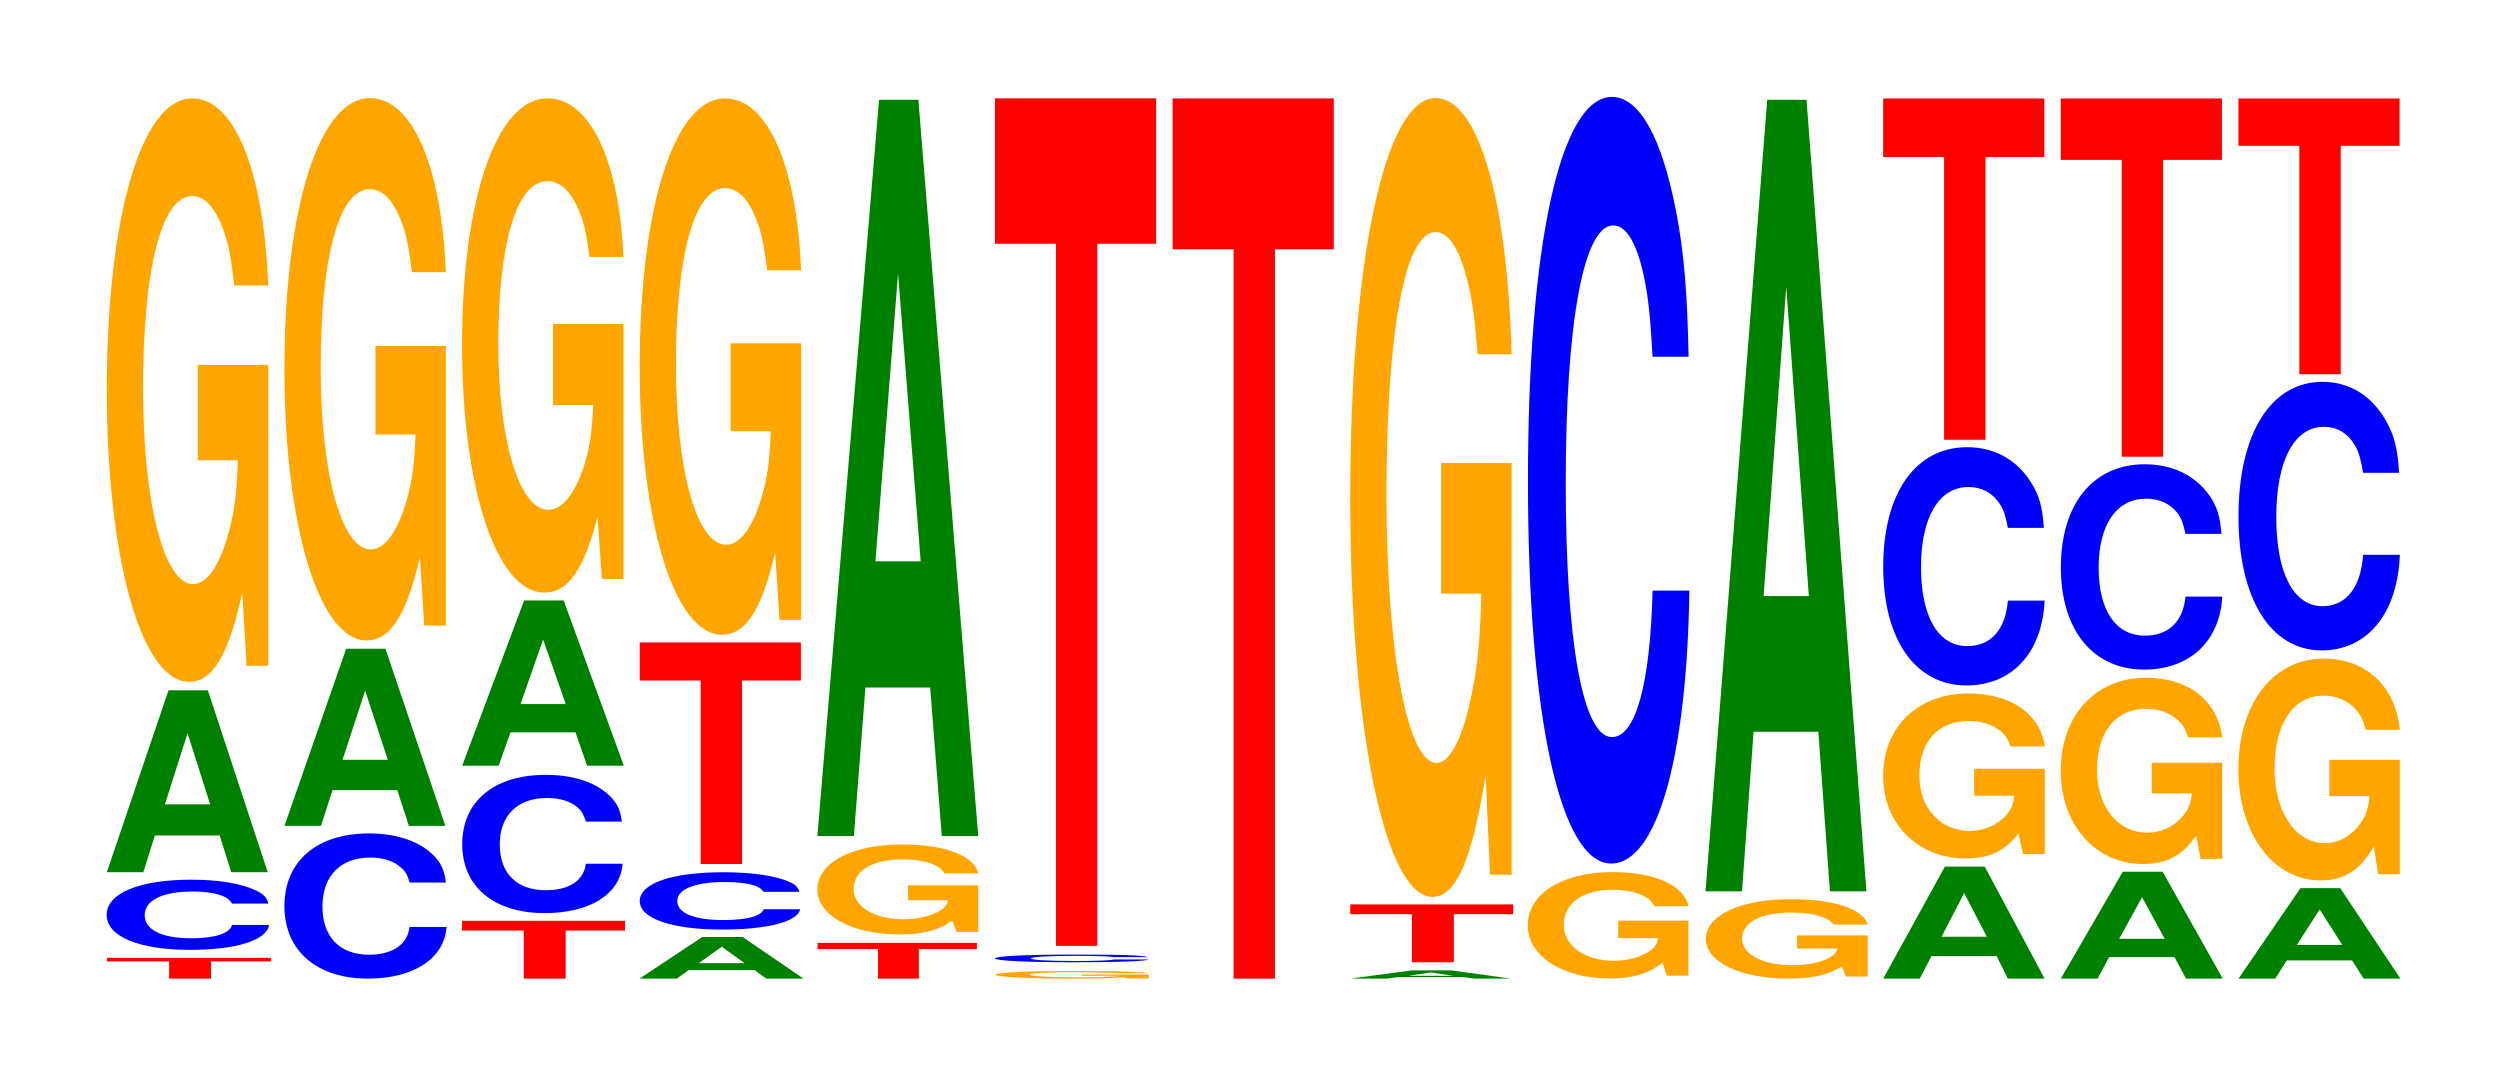 <?xml version="1.0" encoding="UTF-8"?>
<svg xmlns="http://www.w3.org/2000/svg" xmlns:xlink="http://www.w3.org/1999/xlink" width="152pt" height="66pt" viewBox="0 0 152 66" version="1.1">
<defs>
<g>
<symbol overflow="visible" id="glyph0-0">
<path style="stroke:none;" d="M 6.562 -1.047 L 10.203 -1.047 L 10.203 -1.266 L 0.234 -1.266 L 0.234 -1.047 L 4.016 -1.047 L 4.016 0 L 6.562 0 Z M 6.562 -1.047 "/>
</symbol>
<symbol overflow="visible" id="glyph1-0">
<path style="stroke:none;" d="M 10.5 -2.688 C 10.422 -3.047 10.219 -3.266 9.75 -3.484 C 8.875 -3.906 7.5 -4.141 5.812 -4.141 C 2.641 -4.141 0.672 -3.312 0.672 -2 C 0.672 -0.688 2.625 0.125 5.75 0.125 C 8.547 0.125 10.406 -0.453 10.547 -1.391 L 8.297 -1.391 C 8.156 -0.875 7.25 -0.578 5.812 -0.578 C 4.031 -0.578 2.984 -1.094 2.984 -1.984 C 2.984 -2.891 4.078 -3.422 5.891 -3.422 C 6.688 -3.422 7.359 -3.312 7.781 -3.125 C 8.031 -3.016 8.156 -2.906 8.297 -2.688 Z M 10.5 -2.688 "/>
</symbol>
<symbol overflow="visible" id="glyph2-0">
<path style="stroke:none;" d="M 7.234 -2.234 L 7.938 0 L 10.156 0 L 6.516 -11.062 L 4.125 -11.062 L 0.375 0 L 2.594 0 L 3.297 -2.234 Z M 6.656 -4.125 L 3.906 -4.125 L 5.281 -8.453 Z M 6.656 -4.125 "/>
</symbol>
<symbol overflow="visible" id="glyph3-0">
<path style="stroke:none;" d="M 10.422 -18.203 L 6.141 -18.203 L 6.141 -12.406 L 8.578 -12.406 C 8.516 -10.5 8.375 -9.328 8.047 -8.125 C 7.516 -6.078 6.719 -4.875 5.859 -4.875 C 4.094 -4.875 2.812 -9.797 2.812 -16.766 C 2.812 -24.047 3.938 -28.469 5.797 -28.469 C 6.562 -28.469 7.203 -27.766 7.688 -26.422 C 8 -25.594 8.156 -24.797 8.359 -23.031 L 10.422 -23.031 C 10.156 -30 8.375 -34.406 5.797 -34.406 C 2.719 -34.406 0.609 -27.219 0.609 -16.672 C 0.609 -6.406 2.719 1.062 5.609 1.062 C 7.047 1.062 8.016 -0.562 8.844 -4.359 L 9.109 0.094 L 10.422 0.094 Z M 10.422 -18.203 "/>
</symbol>
<symbol overflow="visible" id="glyph4-0">
<path style="stroke:none;" d="M 10.484 -5.578 C 10.406 -6.297 10.203 -6.766 9.734 -7.234 C 8.875 -8.094 7.484 -8.562 5.812 -8.562 C 2.641 -8.562 0.672 -6.875 0.672 -4.141 C 0.672 -1.438 2.625 0.266 5.75 0.266 C 8.531 0.266 10.391 -0.953 10.531 -2.875 L 8.281 -2.875 C 8.156 -1.797 7.234 -1.188 5.812 -1.188 C 4.031 -1.188 2.984 -2.281 2.984 -4.109 C 2.984 -5.984 4.078 -7.094 5.891 -7.094 C 6.688 -7.094 7.344 -6.875 7.781 -6.469 C 8.031 -6.25 8.156 -6.031 8.281 -5.578 Z M 10.484 -5.578 "/>
</symbol>
<symbol overflow="visible" id="glyph5-0">
<path style="stroke:none;" d="M 7.234 -2.172 L 7.938 0 L 10.156 0 L 6.516 -10.766 L 4.125 -10.766 L 0.375 0 L 2.594 0 L 3.297 -2.172 Z M 6.656 -4.016 L 3.906 -4.016 L 5.281 -8.219 Z M 6.656 -4.016 "/>
</symbol>
<symbol overflow="visible" id="glyph6-0">
<path style="stroke:none;" d="M 10.422 -16.906 L 6.141 -16.906 L 6.141 -11.516 L 8.578 -11.516 C 8.516 -9.75 8.375 -8.672 8.047 -7.547 C 7.516 -5.656 6.719 -4.531 5.859 -4.531 C 4.094 -4.531 2.812 -9.109 2.812 -15.578 C 2.812 -22.344 3.938 -26.438 5.797 -26.438 C 6.562 -26.438 7.203 -25.797 7.688 -24.547 C 8 -23.766 8.156 -23.031 8.359 -21.391 L 10.422 -21.391 C 10.156 -27.875 8.375 -31.969 5.797 -31.969 C 2.719 -31.969 0.609 -25.281 0.609 -15.484 C 0.609 -5.953 2.719 1 5.609 1 C 7.047 1 8.016 -0.516 8.844 -4.062 L 9.109 0.094 L 10.422 0.094 Z M 10.422 -16.906 "/>
</symbol>
<symbol overflow="visible" id="glyph7-0">
<path style="stroke:none;" d="M 6.531 -2.922 L 10.141 -2.922 L 10.141 -3.516 L 0.234 -3.516 L 0.234 -2.922 L 3.984 -2.922 L 3.984 0 L 6.531 0 Z M 6.531 -2.922 "/>
</symbol>
<symbol overflow="visible" id="glyph8-0">
<path style="stroke:none;" d="M 10.375 -5.312 C 10.297 -6 10.094 -6.438 9.625 -6.891 C 8.766 -7.719 7.406 -8.156 5.75 -8.156 C 2.609 -8.156 0.672 -6.547 0.672 -3.938 C 0.672 -1.359 2.594 0.25 5.688 0.25 C 8.438 0.25 10.281 -0.906 10.422 -2.75 L 8.188 -2.75 C 8.062 -1.719 7.156 -1.141 5.75 -1.141 C 3.984 -1.141 2.953 -2.172 2.953 -3.922 C 2.953 -5.688 4.031 -6.75 5.828 -6.75 C 6.609 -6.75 7.266 -6.547 7.688 -6.172 C 7.938 -5.953 8.062 -5.734 8.188 -5.312 Z M 10.375 -5.312 "/>
</symbol>
<symbol overflow="visible" id="glyph9-0">
<path style="stroke:none;" d="M 7.266 -2.031 L 7.969 0 L 10.203 0 L 6.547 -10.047 L 4.141 -10.047 L 0.375 0 L 2.594 0 L 3.312 -2.031 Z M 6.672 -3.75 L 3.922 -3.75 L 5.297 -7.672 Z M 6.672 -3.75 "/>
</symbol>
<symbol overflow="visible" id="glyph10-0">
<path style="stroke:none;" d="M 10.422 -15.422 L 6.141 -15.422 L 6.141 -10.5 L 8.578 -10.5 C 8.516 -8.891 8.375 -7.906 8.047 -6.875 C 7.516 -5.156 6.719 -4.125 5.859 -4.125 C 4.094 -4.125 2.812 -8.297 2.812 -14.203 C 2.812 -20.375 3.938 -24.109 5.797 -24.109 C 6.562 -24.109 7.203 -23.516 7.688 -22.375 C 8 -21.672 8.156 -21 8.359 -19.5 L 10.422 -19.5 C 10.156 -25.406 8.375 -29.141 5.797 -29.141 C 2.719 -29.141 0.609 -23.047 0.609 -14.125 C 0.609 -5.422 2.719 0.906 5.609 0.906 C 7.047 0.906 8.016 -0.469 8.844 -3.703 L 9.109 0.078 L 10.422 0.078 Z M 10.422 -15.422 "/>
</symbol>
<symbol overflow="visible" id="glyph11-0">
<path style="stroke:none;" d="M 7.375 -0.516 L 8.078 0 L 10.344 0 L 6.641 -2.531 L 4.188 -2.531 L 0.375 0 L 2.641 0 L 3.359 -0.516 Z M 6.766 -0.938 L 3.969 -0.938 L 5.375 -1.938 Z M 6.766 -0.938 "/>
</symbol>
<symbol overflow="visible" id="glyph12-0">
<path style="stroke:none;" d="M 10.375 -2.188 C 10.297 -2.484 10.109 -2.656 9.641 -2.844 C 8.781 -3.188 7.406 -3.375 5.75 -3.375 C 2.625 -3.375 0.672 -2.703 0.672 -1.625 C 0.672 -0.562 2.609 0.109 5.688 0.109 C 8.453 0.109 10.281 -0.375 10.422 -1.125 L 8.203 -1.125 C 8.062 -0.703 7.172 -0.469 5.75 -0.469 C 3.984 -0.469 2.953 -0.891 2.953 -1.625 C 2.953 -2.344 4.031 -2.781 5.828 -2.781 C 6.625 -2.781 7.281 -2.703 7.703 -2.547 C 7.938 -2.453 8.062 -2.375 8.203 -2.188 Z M 10.375 -2.188 "/>
</symbol>
<symbol overflow="visible" id="glyph13-0">
<path style="stroke:none;" d="M 6.453 -11.156 L 10.031 -11.156 L 10.031 -13.469 L 0.234 -13.469 L 0.234 -11.156 L 3.938 -11.156 L 3.938 0 L 6.453 0 Z M 6.453 -11.156 "/>
</symbol>
<symbol overflow="visible" id="glyph14-0">
<path style="stroke:none;" d="M 10.422 -16.734 L 6.141 -16.734 L 6.141 -11.391 L 8.578 -11.391 C 8.516 -9.641 8.375 -8.578 8.047 -7.469 C 7.516 -5.594 6.719 -4.484 5.859 -4.484 C 4.094 -4.484 2.812 -9 2.812 -15.406 C 2.812 -22.109 3.938 -26.172 5.797 -26.172 C 6.562 -26.172 7.203 -25.531 7.688 -24.297 C 8 -23.516 8.156 -22.797 8.359 -21.172 L 10.422 -21.172 C 10.156 -27.578 8.375 -31.625 5.797 -31.625 C 2.719 -31.625 0.609 -25.016 0.609 -15.328 C 0.609 -5.891 2.719 0.984 5.609 0.984 C 7.047 0.984 8.016 -0.516 8.844 -4.016 L 9.109 0.078 L 10.422 0.078 Z M 10.422 -16.734 "/>
</symbol>
<symbol overflow="visible" id="glyph15-0">
<path style="stroke:none;" d="M 6.391 -1.797 L 9.922 -1.797 L 9.922 -2.172 L 0.234 -2.172 L 0.234 -1.797 L 3.906 -1.797 L 3.906 0 L 6.391 0 Z M 6.391 -1.797 "/>
</symbol>
<symbol overflow="visible" id="glyph16-0">
<path style="stroke:none;" d="M 10.391 -2.812 L 6.125 -2.812 L 6.125 -1.906 L 8.562 -1.906 C 8.5 -1.625 8.344 -1.438 8.031 -1.25 C 7.5 -0.938 6.703 -0.75 5.844 -0.75 C 4.078 -0.75 2.812 -1.516 2.812 -2.578 C 2.812 -3.703 3.938 -4.391 5.797 -4.391 C 6.547 -4.391 7.203 -4.281 7.672 -4.078 C 7.984 -3.938 8.141 -3.828 8.344 -3.547 L 10.391 -3.547 C 10.141 -4.625 8.344 -5.297 5.781 -5.297 C 2.703 -5.297 0.609 -4.188 0.609 -2.562 C 0.609 -0.984 2.719 0.172 5.594 0.172 C 7.031 0.172 8 -0.078 8.812 -0.672 L 9.078 0.016 L 10.391 0.016 Z M 10.391 -2.812 "/>
</symbol>
<symbol overflow="visible" id="glyph17-0">
<path style="stroke:none;" d="M 7.234 -9.031 L 7.938 0 L 10.156 0 L 6.516 -44.766 L 4.125 -44.766 L 0.375 0 L 2.594 0 L 3.297 -9.031 Z M 6.656 -16.703 L 3.906 -16.703 L 5.281 -34.203 Z M 6.656 -16.703 "/>
</symbol>
<symbol overflow="visible" id="glyph18-0">
<path style="stroke:none;" d="M 9.938 -0.234 L 5.859 -0.234 L 5.859 -0.156 L 8.172 -0.156 C 8.109 -0.141 7.969 -0.125 7.672 -0.109 C 7.172 -0.078 6.391 -0.062 5.594 -0.062 C 3.891 -0.062 2.688 -0.141 2.688 -0.219 C 2.688 -0.312 3.75 -0.375 5.531 -0.375 C 6.266 -0.375 6.875 -0.359 7.328 -0.344 C 7.625 -0.328 7.781 -0.328 7.969 -0.312 L 9.938 -0.312 C 9.688 -0.391 7.969 -0.453 5.516 -0.453 C 2.578 -0.453 0.594 -0.359 0.594 -0.219 C 0.594 -0.094 2.594 0.016 5.344 0.016 C 6.719 0.016 7.641 -0.016 8.422 -0.062 L 8.672 0 L 9.938 0 Z M 9.938 -0.234 "/>
</symbol>
<symbol overflow="visible" id="glyph19-0">
<path style="stroke:none;" d="M 9.938 -0.297 C 9.875 -0.328 9.688 -0.359 9.234 -0.391 C 8.406 -0.438 7.094 -0.453 5.516 -0.453 C 2.5 -0.453 0.641 -0.359 0.641 -0.219 C 0.641 -0.078 2.5 0.016 5.453 0.016 C 8.094 0.016 9.859 -0.047 9.984 -0.156 L 7.859 -0.156 C 7.719 -0.094 6.859 -0.062 5.516 -0.062 C 3.812 -0.062 2.828 -0.125 2.828 -0.219 C 2.828 -0.312 3.859 -0.375 5.578 -0.375 C 6.344 -0.375 6.969 -0.359 7.375 -0.344 C 7.609 -0.328 7.719 -0.312 7.859 -0.297 Z M 9.938 -0.297 "/>
</symbol>
<symbol overflow="visible" id="glyph20-0">
<path style="stroke:none;" d="M 6.453 -42.688 L 10.031 -42.688 L 10.031 -51.531 L 0.234 -51.531 L 0.234 -42.688 L 3.938 -42.688 L 3.938 0 L 6.453 0 Z M 6.453 -42.688 "/>
</symbol>
<symbol overflow="visible" id="glyph21-0">
<path style="stroke:none;" d="M 6.453 -44.344 L 10.031 -44.344 L 10.031 -53.516 L 0.234 -53.516 L 0.234 -44.344 L 3.938 -44.344 L 3.938 0 L 6.453 0 Z M 6.453 -44.344 "/>
</symbol>
<symbol overflow="visible" id="glyph22-0">
<path style="stroke:none;" d="M 7.234 -0.094 L 7.938 0 L 10.156 0 L 6.516 -0.5 L 4.125 -0.5 L 0.375 0 L 2.594 0 L 3.297 -0.094 Z M 6.656 -0.172 L 3.906 -0.172 L 5.281 -0.375 Z M 6.656 -0.172 "/>
</symbol>
<symbol overflow="visible" id="glyph23-0">
<path style="stroke:none;" d="M 10.422 -24.906 L 6.141 -24.906 L 6.141 -16.969 L 8.578 -16.969 C 8.516 -14.359 8.375 -12.766 8.047 -11.125 C 7.516 -8.328 6.719 -6.672 5.859 -6.672 C 4.094 -6.672 2.812 -13.406 2.812 -22.938 C 2.812 -32.922 3.938 -38.953 5.797 -38.953 C 6.562 -38.953 7.203 -38 7.688 -36.156 C 8 -35.016 8.156 -33.938 8.359 -31.516 L 10.422 -31.516 C 10.156 -41.047 8.375 -47.094 5.797 -47.094 C 2.719 -47.094 0.609 -37.234 0.609 -22.812 C 0.609 -8.766 2.719 1.469 5.609 1.469 C 7.047 1.469 8.016 -0.766 8.844 -5.969 L 9.109 0.125 L 10.422 0.125 Z M 10.422 -24.906 "/>
</symbol>
<symbol overflow="visible" id="glyph24-0">
<path style="stroke:none;" d="M 10.375 -3.328 L 6.109 -3.328 L 6.109 -2.266 L 8.531 -2.266 C 8.484 -1.922 8.328 -1.703 8.016 -1.484 C 7.484 -1.109 6.688 -0.891 5.844 -0.891 C 4.078 -0.891 2.797 -1.797 2.797 -3.062 C 2.797 -4.391 3.922 -5.203 5.781 -5.203 C 6.531 -5.203 7.188 -5.078 7.656 -4.828 C 7.969 -4.672 8.125 -4.531 8.312 -4.203 L 10.375 -4.203 C 10.109 -5.484 8.328 -6.281 5.766 -6.281 C 2.703 -6.281 0.609 -4.969 0.609 -3.047 C 0.609 -1.172 2.719 0.188 5.594 0.188 C 7.016 0.188 7.984 -0.109 8.797 -0.797 L 9.062 0.016 L 10.375 0.016 Z M 10.375 -3.328 "/>
</symbol>
<symbol overflow="visible" id="glyph25-0">
<path style="stroke:none;" d="M 10.438 -29.406 C 10.359 -33.25 10.172 -35.688 9.688 -38.188 C 8.828 -42.703 7.453 -45.203 5.781 -45.203 C 2.641 -45.203 0.672 -36.234 0.672 -21.844 C 0.672 -7.562 2.625 1.406 5.734 1.406 C 8.5 1.406 10.344 -5 10.484 -15.188 L 8.25 -15.188 C 8.109 -9.516 7.219 -6.281 5.781 -6.281 C 4.016 -6.281 2.969 -12.016 2.969 -21.719 C 2.969 -31.531 4.062 -37.391 5.859 -37.391 C 6.656 -37.391 7.312 -36.297 7.75 -34.156 C 8 -32.938 8.109 -31.781 8.25 -29.406 Z M 10.438 -29.406 "/>
</symbol>
<symbol overflow="visible" id="glyph26-0">
<path style="stroke:none;" d="M 10.469 -2.484 L 6.172 -2.484 L 6.172 -1.688 L 8.625 -1.688 C 8.562 -1.438 8.406 -1.266 8.094 -1.109 C 7.562 -0.828 6.75 -0.672 5.891 -0.672 C 4.109 -0.672 2.828 -1.328 2.828 -2.281 C 2.828 -3.281 3.969 -3.875 5.828 -3.875 C 6.594 -3.875 7.25 -3.781 7.734 -3.594 C 8.047 -3.484 8.203 -3.375 8.406 -3.141 L 10.469 -3.141 C 10.203 -4.094 8.406 -4.688 5.812 -4.688 C 2.719 -4.688 0.625 -3.703 0.625 -2.266 C 0.625 -0.875 2.734 0.141 5.641 0.141 C 7.094 0.141 8.062 -0.078 8.891 -0.594 L 9.156 0.016 L 10.469 0.016 Z M 10.469 -2.484 "/>
</symbol>
<symbol overflow="visible" id="glyph27-0">
<path style="stroke:none;" d="M 7.234 -9.703 L 7.938 0 L 10.156 0 L 6.516 -48.125 L 4.125 -48.125 L 0.375 0 L 2.594 0 L 3.297 -9.703 Z M 6.656 -17.953 L 3.906 -17.953 L 5.281 -36.766 Z M 6.656 -17.953 "/>
</symbol>
<symbol overflow="visible" id="glyph28-0">
<path style="stroke:none;" d="M 7.266 -1.375 L 7.953 0 L 10.188 0 L 6.547 -6.812 L 4.125 -6.812 L 0.375 0 L 2.594 0 L 3.312 -1.375 Z M 6.672 -2.547 L 3.922 -2.547 L 5.297 -5.203 Z M 6.672 -2.547 "/>
</symbol>
<symbol overflow="visible" id="glyph29-0">
<path style="stroke:none;" d="M 10.438 -5.156 L 6.141 -5.156 L 6.141 -3.516 L 8.578 -3.516 C 8.531 -2.969 8.375 -2.641 8.062 -2.297 C 7.531 -1.719 6.719 -1.375 5.875 -1.375 C 4.094 -1.375 2.812 -2.766 2.812 -4.75 C 2.812 -6.812 3.953 -8.062 5.812 -8.062 C 6.578 -8.062 7.219 -7.859 7.703 -7.484 C 8.016 -7.234 8.172 -7.016 8.359 -6.516 L 10.438 -6.516 C 10.172 -8.484 8.375 -9.734 5.797 -9.734 C 2.719 -9.734 0.609 -7.703 0.609 -4.719 C 0.609 -1.812 2.734 0.297 5.625 0.297 C 7.062 0.297 8.031 -0.156 8.844 -1.234 L 9.109 0.031 L 10.438 0.031 Z M 10.438 -5.156 "/>
</symbol>
<symbol overflow="visible" id="glyph30-0">
<path style="stroke:none;" d="M 10.438 -9.141 C 10.359 -10.328 10.172 -11.094 9.688 -11.859 C 8.828 -13.266 7.453 -14.047 5.781 -14.047 C 2.641 -14.047 0.672 -11.266 0.672 -6.781 C 0.672 -2.344 2.625 0.438 5.734 0.438 C 8.5 0.438 10.344 -1.547 10.484 -4.719 L 8.25 -4.719 C 8.109 -2.953 7.219 -1.953 5.781 -1.953 C 4.016 -1.953 2.969 -3.734 2.969 -6.75 C 2.969 -9.797 4.062 -11.625 5.859 -11.625 C 6.656 -11.625 7.312 -11.281 7.75 -10.609 C 8 -10.234 8.109 -9.875 8.25 -9.141 Z M 10.438 -9.141 "/>
</symbol>
<symbol overflow="visible" id="glyph31-0">
<path style="stroke:none;" d="M 6.453 -17.188 L 10.031 -17.188 L 10.031 -20.75 L 0.234 -20.75 L 0.234 -17.188 L 3.938 -17.188 L 3.938 0 L 6.453 0 Z M 6.453 -17.188 "/>
</symbol>
<symbol overflow="visible" id="glyph32-0">
<path style="stroke:none;" d="M 7.281 -1.312 L 7.984 0 L 10.219 0 L 6.562 -6.5 L 4.141 -6.5 L 0.375 0 L 2.609 0 L 3.312 -1.312 Z M 6.688 -2.422 L 3.922 -2.422 L 5.312 -4.953 Z M 6.688 -2.422 "/>
</symbol>
<symbol overflow="visible" id="glyph33-0">
<path style="stroke:none;" d="M 10.422 -5.812 L 6.141 -5.812 L 6.141 -3.953 L 8.578 -3.953 C 8.516 -3.344 8.375 -2.984 8.047 -2.594 C 7.516 -1.938 6.719 -1.562 5.859 -1.562 C 4.094 -1.562 2.812 -3.125 2.812 -5.359 C 2.812 -7.688 3.938 -9.094 5.797 -9.094 C 6.562 -9.094 7.203 -8.875 7.688 -8.438 C 8 -8.172 8.156 -7.922 8.359 -7.359 L 10.422 -7.359 C 10.156 -9.578 8.375 -10.984 5.797 -10.984 C 2.719 -10.984 0.609 -8.688 0.609 -5.328 C 0.609 -2.047 2.719 0.344 5.609 0.344 C 7.047 0.344 8.016 -0.172 8.844 -1.391 L 9.109 0.031 L 10.422 0.031 Z M 10.422 -5.812 "/>
</symbol>
<symbol overflow="visible" id="glyph34-0">
<path style="stroke:none;" d="M 10.438 -7.875 C 10.359 -8.906 10.172 -9.562 9.688 -10.234 C 8.828 -11.438 7.453 -12.109 5.781 -12.109 C 2.641 -12.109 0.672 -9.703 0.672 -5.844 C 0.672 -2.031 2.625 0.375 5.734 0.375 C 8.5 0.375 10.344 -1.344 10.484 -4.062 L 8.25 -4.062 C 8.109 -2.547 7.219 -1.688 5.781 -1.688 C 4.016 -1.688 2.969 -3.219 2.969 -5.812 C 2.969 -8.453 4.062 -10.016 5.859 -10.016 C 6.656 -10.016 7.312 -9.719 7.75 -9.156 C 8 -8.828 8.109 -8.516 8.25 -7.875 Z M 10.438 -7.875 "/>
</symbol>
<symbol overflow="visible" id="glyph35-0">
<path style="stroke:none;" d="M 6.453 -18.047 L 10.031 -18.047 L 10.031 -21.781 L 0.234 -21.781 L 0.234 -18.047 L 3.938 -18.047 L 3.938 0 L 6.453 0 Z M 6.453 -18.047 "/>
</symbol>
<symbol overflow="visible" id="glyph36-0">
<path style="stroke:none;" d="M 7.281 -1.109 L 7.984 0 L 10.219 0 L 6.562 -5.5 L 4.141 -5.5 L 0.375 0 L 2.609 0 L 3.312 -1.109 Z M 6.688 -2.047 L 3.922 -2.047 L 5.312 -4.203 Z M 6.688 -2.047 "/>
</symbol>
<symbol overflow="visible" id="glyph37-0">
<path style="stroke:none;" d="M 10.422 -6.922 L 6.141 -6.922 L 6.141 -4.719 L 8.578 -4.719 C 8.516 -3.984 8.375 -3.547 8.047 -3.094 C 7.516 -2.312 6.719 -1.859 5.859 -1.859 C 4.094 -1.859 2.812 -3.719 2.812 -6.375 C 2.812 -9.141 3.938 -10.828 5.797 -10.828 C 6.562 -10.828 7.203 -10.562 7.688 -10.047 C 8 -9.734 8.156 -9.422 8.359 -8.75 L 10.422 -8.75 C 10.156 -11.406 8.375 -13.078 5.797 -13.078 C 2.719 -13.078 0.609 -10.344 0.609 -6.344 C 0.609 -2.438 2.719 0.406 5.609 0.406 C 7.047 0.406 8.016 -0.219 8.844 -1.656 L 9.109 0.031 L 10.422 0.031 Z M 10.422 -6.922 "/>
</symbol>
<symbol overflow="visible" id="glyph38-0">
<path style="stroke:none;" d="M 10.438 -10.312 C 10.359 -11.656 10.172 -12.516 9.688 -13.391 C 8.828 -14.969 7.453 -15.844 5.781 -15.844 C 2.641 -15.844 0.672 -12.703 0.672 -7.656 C 0.672 -2.656 2.625 0.484 5.734 0.484 C 8.5 0.484 10.344 -1.75 10.484 -5.328 L 8.25 -5.328 C 8.109 -3.344 7.219 -2.203 5.781 -2.203 C 4.016 -2.203 2.969 -4.219 2.969 -7.609 C 2.969 -11.062 4.062 -13.109 5.859 -13.109 C 6.656 -13.109 7.312 -12.734 7.75 -11.984 C 8 -11.547 8.109 -11.141 8.25 -10.312 Z M 10.438 -10.312 "/>
</symbol>
<symbol overflow="visible" id="glyph39-0">
<path style="stroke:none;" d="M 6.453 -13.891 L 10.031 -13.891 L 10.031 -16.766 L 0.234 -16.766 L 0.234 -13.891 L 3.938 -13.891 L 3.938 0 L 6.453 0 Z M 6.453 -13.891 "/>
</symbol>
</g>
</defs>
<g id="surface1">
<g style="fill:rgb(100%,0%,0%);fill-opacity:1;">
  <use xlink:href="#glyph0-0" x="6.267" y="59.5"/>
</g>
<g style="fill:rgb(0%,0%,100%);fill-opacity:1;">
  <use xlink:href="#glyph1-0" x="5.813" y="57.626"/>
</g>
<g style="fill:rgb(0%,50.194%,0%);fill-opacity:1;">
  <use xlink:href="#glyph2-0" x="6.121" y="53.029"/>
</g>
<g style="fill:rgb(100%,64.647%,0%);fill-opacity:1;">
  <use xlink:href="#glyph3-0" x="5.885" y="40.389"/>
</g>
<g style="fill:rgb(0%,0%,100%);fill-opacity:1;">
  <use xlink:href="#glyph4-0" x="16.621" y="59.234"/>
</g>
<g style="fill:rgb(0%,50.194%,0%);fill-opacity:1;">
  <use xlink:href="#glyph5-0" x="16.921" y="50.211"/>
</g>
<g style="fill:rgb(100%,64.647%,0%);fill-opacity:1;">
  <use xlink:href="#glyph6-0" x="16.685" y="37.937"/>
</g>
<g style="fill:rgb(100%,0%,0%);fill-opacity:1;">
  <use xlink:href="#glyph7-0" x="27.86" y="59.5"/>
</g>
<g style="fill:rgb(0%,0%,100%);fill-opacity:1;">
  <use xlink:href="#glyph8-0" x="27.432" y="55.267"/>
</g>
<g style="fill:rgb(0%,50.194%,0%);fill-opacity:1;">
  <use xlink:href="#glyph9-0" x="27.725" y="46.557"/>
</g>
<g style="fill:rgb(100%,64.647%,0%);fill-opacity:1;">
  <use xlink:href="#glyph10-0" x="27.485" y="35.122"/>
</g>
<g style="fill:rgb(0%,50.194%,0%);fill-opacity:1;">
  <use xlink:href="#glyph11-0" x="38.51" y="59.5"/>
</g>
<g style="fill:rgb(0%,0%,100%);fill-opacity:1;">
  <use xlink:href="#glyph12-0" x="38.225" y="56.408"/>
</g>
<g style="fill:rgb(100%,0%,0%);fill-opacity:1;">
  <use xlink:href="#glyph13-0" x="38.663" y="52.531"/>
</g>
<g style="fill:rgb(100%,64.647%,0%);fill-opacity:1;">
  <use xlink:href="#glyph14-0" x="38.285" y="37.609"/>
</g>
<g style="fill:rgb(100%,0%,0%);fill-opacity:1;">
  <use xlink:href="#glyph15-0" x="49.475" y="59.5"/>
</g>
<g style="fill:rgb(100%,64.647%,0%);fill-opacity:1;">
  <use xlink:href="#glyph16-0" x="49.085" y="56.641"/>
</g>
<g style="fill:rgb(0%,50.194%,0%);fill-opacity:1;">
  <use xlink:href="#glyph17-0" x="49.321" y="50.832"/>
</g>
<g style="fill:rgb(100%,64.647%,0%);fill-opacity:1;">
  <use xlink:href="#glyph18-0" x="59.911" y="59.485"/>
</g>
<g style="fill:rgb(0%,0%,100%);fill-opacity:1;">
  <use xlink:href="#glyph19-0" x="59.858" y="58.49"/>
</g>
<g style="fill:rgb(100%,0%,0%);fill-opacity:1;">
  <use xlink:href="#glyph20-0" x="60.263" y="57.509"/>
</g>
<g style="fill:rgb(100%,0%,0%);fill-opacity:1;">
  <use xlink:href="#glyph21-0" x="71.063" y="59.5"/>
</g>
<g style="fill:rgb(0%,50.194%,0%);fill-opacity:1;">
  <use xlink:href="#glyph22-0" x="81.713" y="59.5"/>
</g>
<g style="fill:rgb(100%,0%,0%);fill-opacity:1;">
  <use xlink:href="#glyph7-0" x="81.86" y="58.505"/>
</g>
<g style="fill:rgb(100%,64.647%,0%);fill-opacity:1;">
  <use xlink:href="#glyph23-0" x="81.485" y="53.06"/>
</g>
<g style="fill:rgb(100%,64.647%,0%);fill-opacity:1;">
  <use xlink:href="#glyph24-0" x="92.281" y="59.305"/>
</g>
<g style="fill:rgb(0%,0%,100%);fill-opacity:1;">
  <use xlink:href="#glyph25-0" x="92.228" y="51.096"/>
</g>
<g style="fill:rgb(100%,64.647%,0%);fill-opacity:1;">
  <use xlink:href="#glyph26-0" x="103.088" y="59.358"/>
</g>
<g style="fill:rgb(0%,50.194%,0%);fill-opacity:1;">
  <use xlink:href="#glyph27-0" x="103.321" y="54.193"/>
</g>
<g style="fill:rgb(0%,50.194%,0%);fill-opacity:1;">
  <use xlink:href="#glyph28-0" x="114.125" y="59.5"/>
</g>
<g style="fill:rgb(100%,64.647%,0%);fill-opacity:1;">
  <use xlink:href="#glyph29-0" x="113.885" y="51.898"/>
</g>
<g style="fill:rgb(0%,0%,100%);fill-opacity:1;">
  <use xlink:href="#glyph30-0" x="113.828" y="41.236"/>
</g>
<g style="fill:rgb(100%,0%,0%);fill-opacity:1;">
  <use xlink:href="#glyph31-0" x="114.263" y="26.737"/>
</g>
<g style="fill:rgb(0%,50.194%,0%);fill-opacity:1;">
  <use xlink:href="#glyph32-0" x="124.925" y="59.5"/>
</g>
<g style="fill:rgb(100%,64.647%,0%);fill-opacity:1;">
  <use xlink:href="#glyph33-0" x="124.685" y="52.19"/>
</g>
<g style="fill:rgb(0%,0%,100%);fill-opacity:1;">
  <use xlink:href="#glyph34-0" x="124.628" y="40.336"/>
</g>
<g style="fill:rgb(100%,0%,0%);fill-opacity:1;">
  <use xlink:href="#glyph35-0" x="125.063" y="27.768"/>
</g>
<g style="fill:rgb(0%,50.194%,0%);fill-opacity:1;">
  <use xlink:href="#glyph36-0" x="135.725" y="59.5"/>
</g>
<g style="fill:rgb(100%,64.647%,0%);fill-opacity:1;">
  <use xlink:href="#glyph37-0" x="135.485" y="53.122"/>
</g>
<g style="fill:rgb(0%,0%,100%);fill-opacity:1;">
  <use xlink:href="#glyph38-0" x="135.428" y="39.06"/>
</g>
<g style="fill:rgb(100%,0%,0%);fill-opacity:1;">
  <use xlink:href="#glyph39-0" x="135.863" y="22.754"/>
</g>
</g>
</svg>
